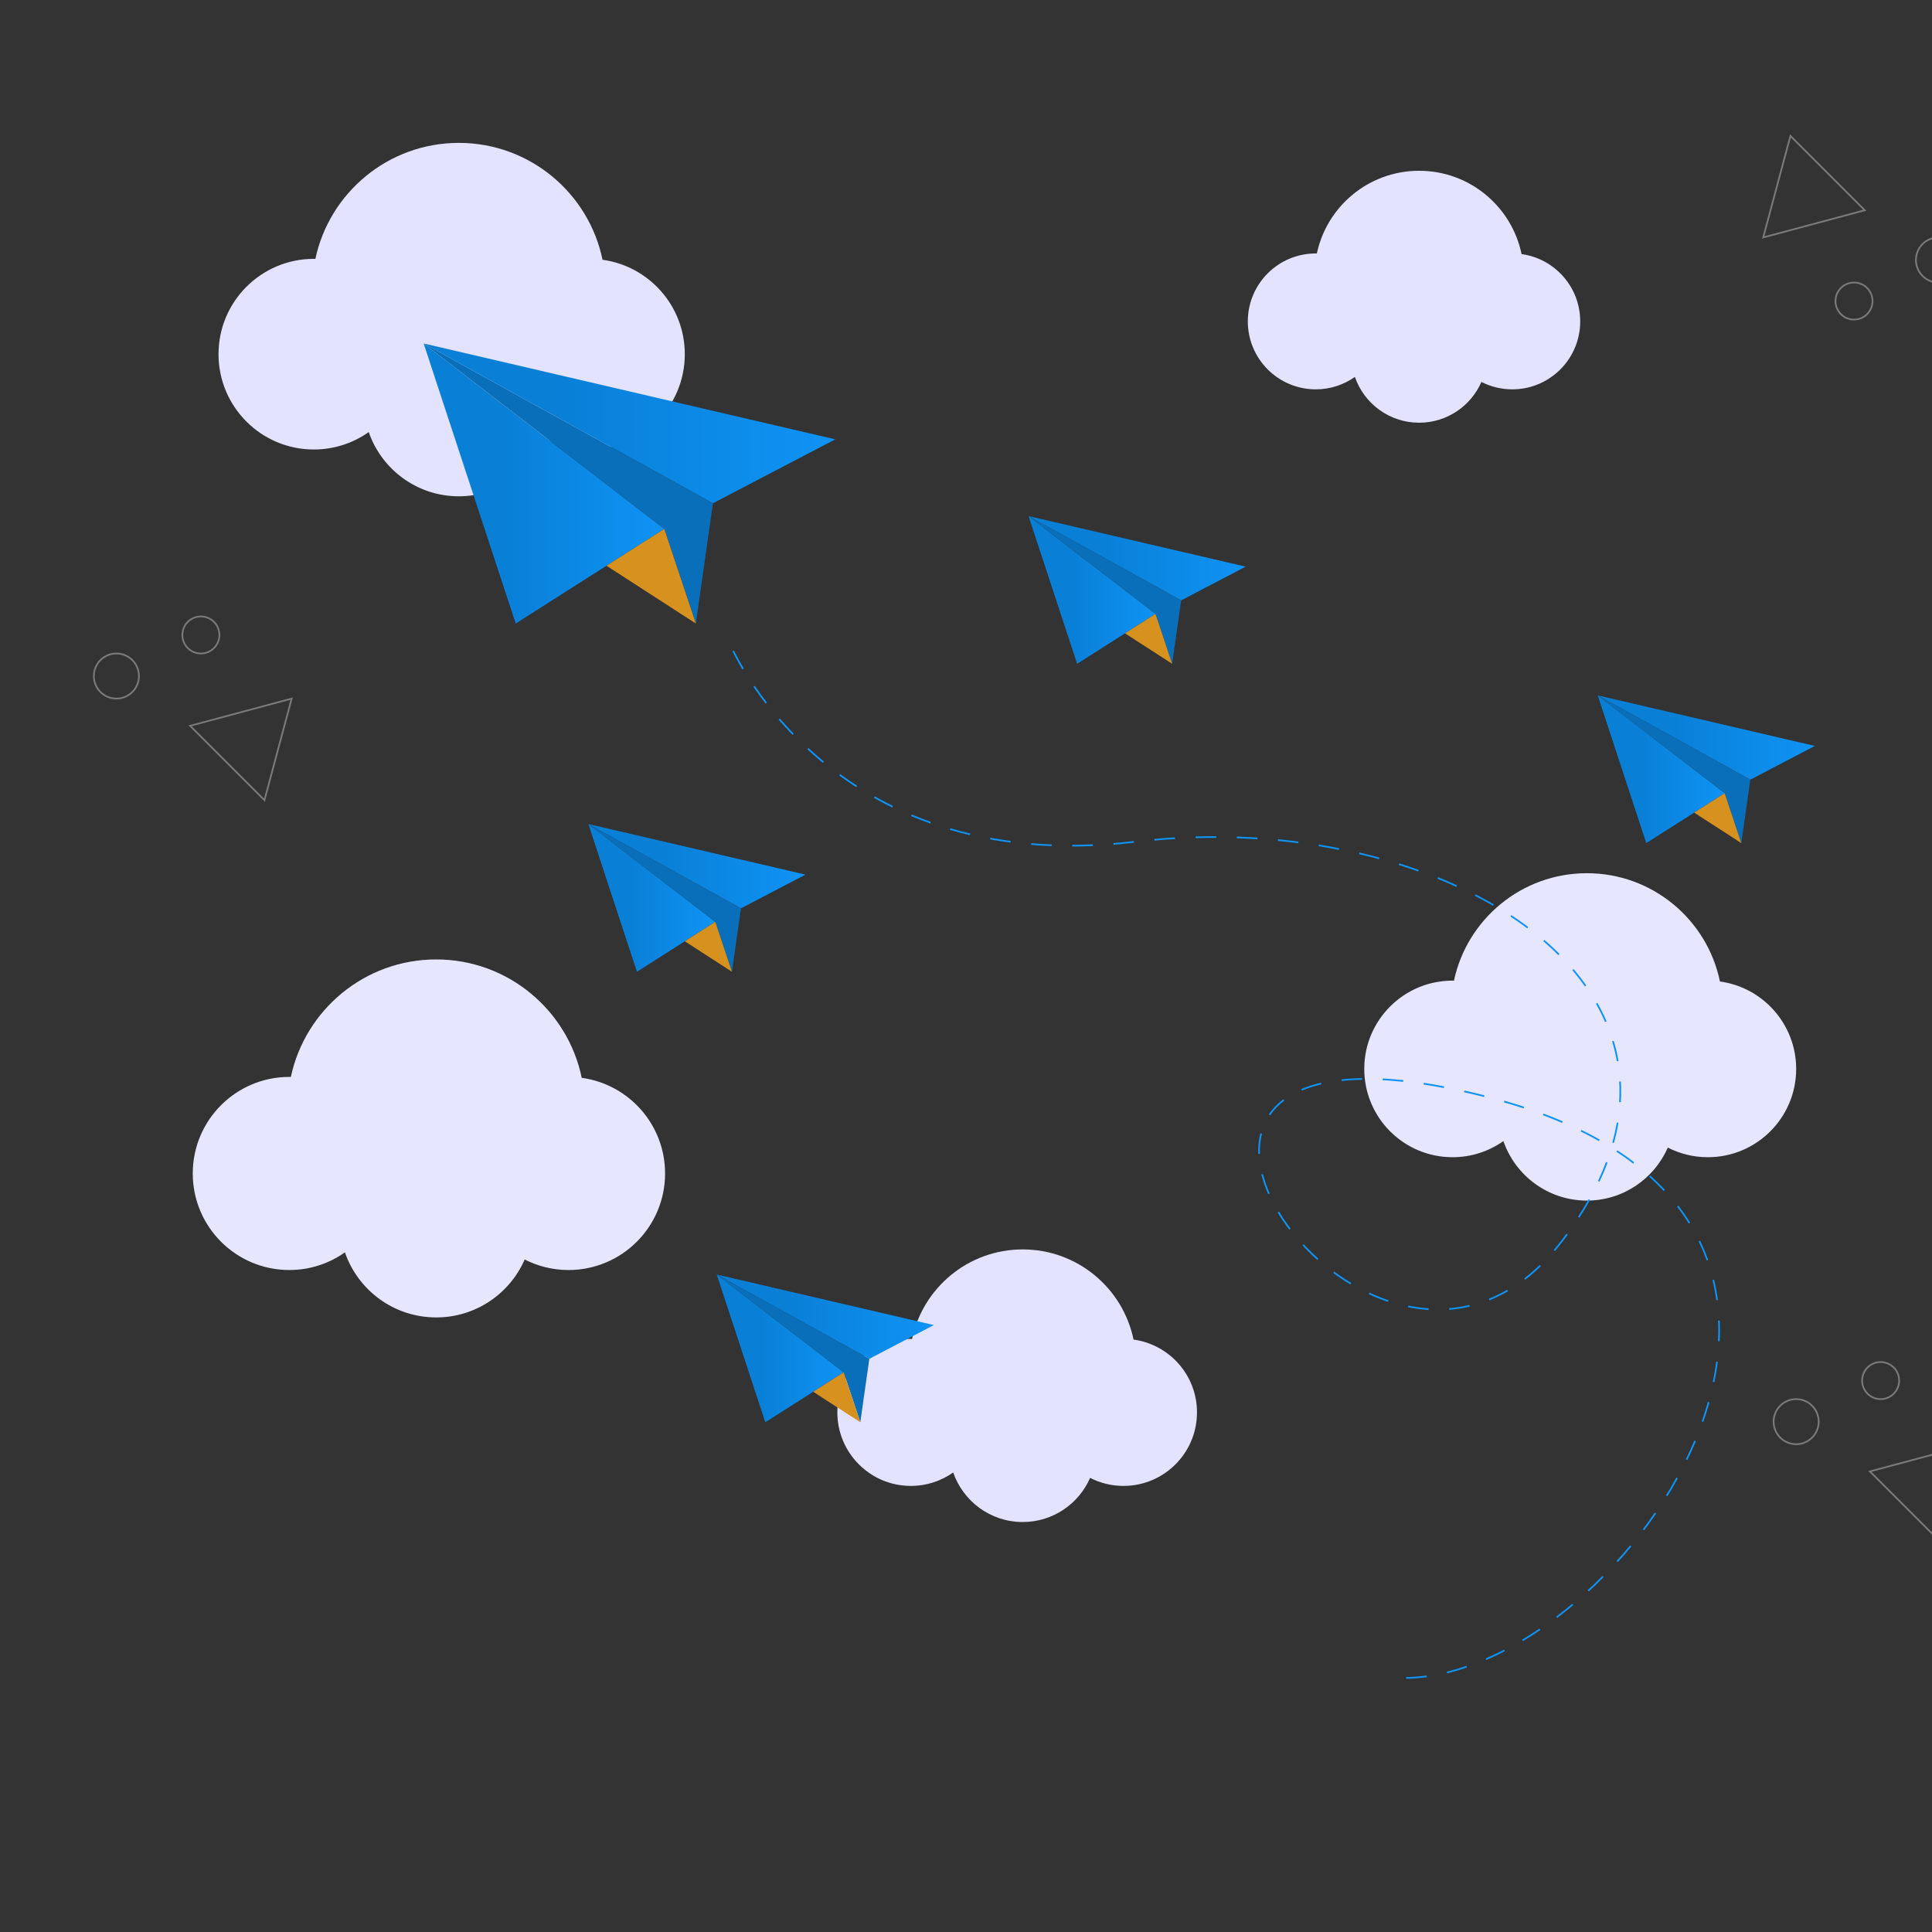 <svg viewBox="0 0 1500 1500" fill="none"
    xmlns="http://www.w3.org/2000/svg">
    <rect x="0" y="0" width="1500" height="1500" fill="#333333" stroke="none"/>
    <g clip-path="url(#clip0_1_2)">
        <rect width="1616" height="1500" fill="transparent" />
        <mask id="mask0_1_2" style="mask-type:luminance" maskUnits="userSpaceOnUse" x="0" y="0"
            width="1616" height="1616">
            <path d="M1616 6.29425e-05H6.29425e-05V1616H1616V6.29425e-05Z" fill="white" />
        </mask>
        <g mask="url(#mask0_1_2)">
            <path
                d="M707.196 1039.5C707.503 1039.5 707.8 1039.51 708.107 1039.52C716.562 999.826 751.813 970.046 794.03 970.046C836.434 970.046 871.818 1000.08 880.075 1040.04C907.903 1043.85 929.344 1067.7 929.344 1096.58C929.344 1128.1 903.788 1153.66 872.264 1153.66C862.933 1153.66 854.132 1151.4 846.353 1147.43C837.545 1167.6 817.439 1181.69 794.03 1181.69C769.027 1181.69 747.793 1165.61 740.071 1143.23C730.773 1149.79 719.438 1153.66 707.196 1153.66C675.667 1153.66 650.112 1128.1 650.112 1096.58C650.112 1065.05 675.667 1039.5 707.196 1039.5Z"
                fill="#E3E3FF" />
            <path
                d="M1021.56 196.773C1021.84 196.773 1022.12 196.789 1022.4 196.793C1030.22 160.109 1062.8 132.589 1101.81 132.589C1141 132.589 1173.7 160.349 1181.34 197.277C1207.06 200.8 1226.87 222.842 1226.87 249.529C1226.87 278.662 1203.25 302.285 1174.12 302.285C1165.49 302.285 1157.36 300.2 1150.17 296.532C1142.03 315.165 1123.45 328.193 1101.81 328.193C1078.71 328.193 1059.08 313.329 1051.94 292.644C1043.35 298.71 1032.88 302.285 1021.56 302.285C992.422 302.285 968.806 278.662 968.806 249.529C968.806 220.393 992.422 196.773 1021.56 196.773Z"
                fill="#E3E3FF" />
            <path
                d="M1127.76 761.36C1128.13 761.36 1128.49 761.383 1128.85 761.389C1139.01 713.72 1181.34 677.961 1232.04 677.961C1282.96 677.961 1325.45 714.031 1335.36 762.016C1368.78 766.593 1394.54 795.235 1394.54 829.911C1394.54 867.767 1363.84 898.458 1325.98 898.458C1314.78 898.458 1304.21 895.75 1294.87 890.983C1284.3 915.197 1260.15 932.123 1232.04 932.123C1202.01 932.123 1176.51 912.808 1167.24 885.931C1156.08 893.811 1142.46 898.458 1127.76 898.458C1089.9 898.458 1059.21 867.767 1059.21 829.911C1059.21 792.051 1089.9 761.36 1127.76 761.36Z"
                fill="#E6E6FF" />
            <path
                d="M224.621 836.11C225.022 836.11 225.416 836.132 225.817 836.139C236.925 784.01 283.217 744.903 338.659 744.903C394.346 744.903 440.816 784.349 451.659 836.827C488.207 841.83 516.367 873.155 516.367 911.073C516.367 952.475 482.803 986.039 441.401 986.039C429.145 986.039 417.587 983.078 407.374 977.862C395.807 1004.34 369.402 1022.85 338.659 1022.85C305.822 1022.85 277.933 1001.73 267.794 972.335C255.587 980.955 240.7 986.039 224.621 986.039C183.216 986.039 149.655 952.475 149.655 911.073C149.655 869.671 183.216 836.11 224.621 836.11Z"
                fill="#E6E6FF" />
            <path
                d="M243.666 200.974C244.063 200.974 244.451 200.997 244.849 201.003C255.815 149.54 301.512 110.937 356.249 110.937C411.226 110.937 457.097 149.879 467.805 201.682C503.884 206.624 531.682 237.547 531.682 274.98C531.682 315.852 498.551 348.987 457.679 348.987C445.578 348.987 434.166 346.068 424.082 340.92C412.667 367.06 386.598 385.334 356.249 385.334C323.832 385.334 296.299 364.481 286.289 335.464C274.237 343.974 259.541 348.987 243.666 348.987C202.794 348.987 169.659 315.852 169.659 274.98C169.659 234.109 202.794 200.974 243.666 200.974Z"
                fill="#E3E3FF" />
            <mask id="mask1_1_2" style="mask-type:luminance" maskUnits="userSpaceOnUse" x="1375"
                y="1055" width="158" height="149">
                <path d="M1532.9 1055.9H1375.41V1203.25H1532.9V1055.9Z" fill="white" />
            </mask>
            <g mask="url(#mask1_1_2)">
                <g opacity="0.35">
                    <path
                        d="M1474.51 1071.89C1474.51 1063.95 1468.08 1057.51 1460.13 1057.51C1452.19 1057.51 1445.75 1063.95 1445.75 1071.89C1445.75 1079.84 1452.19 1086.28 1460.13 1086.28C1468.08 1086.28 1474.51 1079.84 1474.51 1071.89Z"
                        stroke="white" stroke-width="1.333" stroke-miterlimit="10" />
                    <path
                        d="M1412.04 1103.78C1412.04 1094.11 1404.2 1086.28 1394.54 1086.28C1384.87 1086.28 1377.03 1094.11 1377.03 1103.78C1377.03 1113.45 1384.87 1121.29 1394.54 1121.29C1404.2 1121.29 1412.04 1113.45 1412.04 1103.78Z"
                        stroke="white" stroke-width="1.333" stroke-miterlimit="10" />
                    <path d="M1530.61 1121.29L1509.49 1200.13L1451.77 1142.41L1530.61 1121.29Z"
                        stroke="white" stroke-width="1.333" stroke-miterlimit="10" />
                </g>
            </g>
            <mask id="mask2_1_2" style="mask-type:luminance" maskUnits="userSpaceOnUse" x="71"
                y="477" width="158" height="148">
                <path d="M228.732 477.001H71.246V624.361H228.732V477.001Z" fill="white" />
            </mask>
            <g mask="url(#mask2_1_2)">
                <g opacity="0.35">
                    <path
                        d="M170.349 493C170.349 485.056 163.911 478.618 155.967 478.618C148.026 478.618 141.588 485.056 141.588 493C141.588 500.944 148.026 507.382 155.967 507.382C163.911 507.382 170.349 500.944 170.349 493Z"
                        stroke="white" stroke-width="1.333" stroke-miterlimit="10" />
                    <path
                        d="M107.878 524.887C107.878 515.22 100.037 507.38 90.37 507.38C80.703 507.38 72.862 515.22 72.862 524.887C72.862 534.558 80.703 542.395 90.37 542.395C100.037 542.395 107.878 534.558 107.878 524.887Z"
                        stroke="white" stroke-width="1.333" stroke-miterlimit="10" />
                    <path d="M226.445 542.395L205.321 621.24L147.601 563.52L226.445 542.395Z"
                        stroke="white" stroke-width="1.333" stroke-miterlimit="10" />
                </g>
            </g>
            <mask id="mask3_1_2" style="mask-type:luminance" maskUnits="userSpaceOnUse" x="1366"
                y="102" width="159" height="148">
                <path d="M1524.16 102.393H1366.67V249.749H1524.16V102.393Z" fill="white" />
            </mask>
            <g mask="url(#mask3_1_2)">
                <g opacity="0.35">
                    <path
                        d="M1425.06 233.754C1425.06 241.698 1431.49 248.136 1439.44 248.136C1447.38 248.136 1453.82 241.698 1453.82 233.754C1453.82 225.809 1447.38 219.371 1439.44 219.371C1431.49 219.371 1425.06 225.809 1425.06 233.754Z"
                        stroke="white" stroke-width="1.333" stroke-miterlimit="10" />
                    <path
                        d="M1487.53 201.864C1487.53 211.534 1495.37 219.372 1505.04 219.372C1514.7 219.372 1522.54 211.534 1522.54 201.864C1522.54 192.194 1514.7 184.357 1505.04 184.357C1495.37 184.357 1487.53 192.194 1487.53 201.864Z"
                        stroke="white" stroke-width="1.333" stroke-miterlimit="10" />
                    <path d="M1368.96 184.358L1390.08 105.514L1447.8 163.231L1368.96 184.358Z"
                        stroke="white" stroke-width="1.333" stroke-miterlimit="10" />
                </g>
            </g>
        </g>
        <path d="M648.482 341.102L553.535 390.736L328.934 266.682L648.482 341.102Z"
            fill="url(#paint0_linear_1_2)" />
        <path d="M515.759 410.655L400.396 484.112L328.934 266.682L515.759 410.655Z"
            fill="url(#paint1_linear_1_2)" />
        <mask id="mask4_1_2" style="mask-type:luminance" maskUnits="userSpaceOnUse" x="0" y="0"
            width="1616" height="1616">
            <path d="M1616 6.29425e-05H6.29425e-05V1616H1616V6.29425e-05Z" fill="white" />
        </mask>
        <g mask="url(#mask4_1_2)">
            <path
                d="M553.534 390.736L540.263 484.112L515.758 410.655L328.936 266.679L553.534 390.736Z"
                fill="#096FBA" />
            <path d="M540.262 484.11L470.871 439.237L515.76 410.653L540.262 484.11Z" fill="#D6911E" />
            <path
                d="M1091.74 1302.74C1262.65 1300.28 1508.05 941.169 1153.09 851.222C798.139 761.276 1067.42 1155.67 1213.24 962.855C1359.05 770.041 1122.42 624.649 881.402 653.524C640.385 682.399 565.888 498.136 565.888 498.136"
                stroke="#0F93F5" stroke-width="1.333" stroke-miterlimit="10"
                stroke-dasharray="16 16" />
        </g>
        <path d="M625.376 679.04L575.293 705.226L456.811 639.781L625.376 679.04Z"
            fill="url(#paint2_linear_1_2)" />
        <path d="M555.364 715.733L494.509 754.484L456.811 639.781L555.364 715.733Z"
            fill="url(#paint3_linear_1_2)" />
        <mask id="mask5_1_2" style="mask-type:luminance" maskUnits="userSpaceOnUse" x="0" y="0"
            width="1616" height="1616">
            <path d="M1616 6.29425e-05H6.29425e-05V1616H1616V6.29425e-05Z" fill="white" />
        </mask>
        <g mask="url(#mask5_1_2)">
            <path
                d="M575.293 705.225L568.289 754.484L555.364 715.732L456.811 639.78L575.293 705.225Z"
                fill="#096FBA" />
            <path d="M568.289 754.483L531.683 730.811L555.364 715.731L568.289 754.483Z"
                fill="#D6911E" />
        </g>
        <path d="M725.035 1028.79L674.948 1054.98L556.47 989.532L725.035 1028.79Z"
            fill="url(#paint4_linear_1_2)" />
        <path d="M655.023 1065.48L594.168 1104.24L556.47 989.532L655.023 1065.48Z"
            fill="url(#paint5_linear_1_2)" />
        <mask id="mask6_1_2" style="mask-type:luminance" maskUnits="userSpaceOnUse" x="0" y="0"
            width="1616" height="1616">
            <path d="M1616 6.29425e-05H6.29425e-05V1616H1616V6.29425e-05Z" fill="white" />
        </mask>
        <g mask="url(#mask6_1_2)">
            <path
                d="M674.948 1054.98L667.948 1104.23L655.023 1065.48L556.47 989.532L674.948 1054.98Z"
                fill="#096FBA" />
            <path d="M667.948 1104.23L631.342 1080.56L655.023 1065.48L667.948 1104.23Z"
                fill="#D6911E" />
        </g>
        <path d="M1409.04 579.145L1358.95 605.328L1240.47 539.886L1409.04 579.145Z"
            fill="url(#paint6_linear_1_2)" />
        <path d="M1339.03 615.835L1278.17 654.587L1240.47 539.886L1339.03 615.835Z"
            fill="url(#paint7_linear_1_2)" />
        <mask id="mask7_1_2" style="mask-type:luminance" maskUnits="userSpaceOnUse" x="0" y="0"
            width="1616" height="1616">
            <path d="M1616 6.29425e-05H6.29425e-05V1616H1616V6.29425e-05Z" fill="white" />
        </mask>
        <g mask="url(#mask7_1_2)">
            <path
                d="M1358.95 605.33L1351.95 654.585L1339.03 615.834L1240.47 539.885L1358.95 605.33Z"
                fill="#096FBA" />
            <path d="M1351.95 654.586L1315.35 630.915L1339.03 615.834L1351.95 654.586Z"
                fill="#D6911E" />
        </g>
        <path d="M967.144 439.946L917.057 466.129L798.576 400.684L967.144 439.946Z"
            fill="url(#paint8_linear_1_2)" />
        <path d="M897.132 476.636L836.274 515.385L798.576 400.684L897.132 476.636Z"
            fill="url(#paint9_linear_1_2)" />
        <mask id="mask8_1_2" style="mask-type:luminance" maskUnits="userSpaceOnUse" x="0" y="0"
            width="1616" height="1616">
            <path d="M1616 6.29425e-05H6.29425e-05V1616H1616V6.29425e-05Z" fill="white" />
        </mask>
        <g mask="url(#mask8_1_2)">
            <path
                d="M917.055 466.128L910.054 515.387L897.13 476.635L798.576 400.683L917.055 466.128Z"
                fill="#096FBA" />
            <path d="M910.054 515.386L873.449 491.715L897.13 476.634L910.054 515.386Z"
                fill="#D6911E" />
        </g>
    </g>
    <defs>
        <linearGradient id="paint0_linear_1_2" x1="328.934" y1="328.708" x2="648.479" y2="328.708"
            gradientUnits="userSpaceOnUse">
            <stop stop-color="#097FD6" />
            <stop offset="0.319" stop-color="#097FD6" />
            <stop offset="1" stop-color="#0F93F5" />
        </linearGradient>
        <linearGradient id="paint1_linear_1_2" x1="328.934" y1="375.395" x2="515.761" y2="375.395"
            gradientUnits="userSpaceOnUse">
            <stop stop-color="#097FD6" />
            <stop offset="0.319" stop-color="#097FD6" />
            <stop offset="1" stop-color="#0F93F5" />
        </linearGradient>
        <linearGradient id="paint2_linear_1_2" x1="456.81" y1="672.503" x2="625.377" y2="672.503"
            gradientUnits="userSpaceOnUse">
            <stop stop-color="#097FD6" />
            <stop offset="0.319" stop-color="#097FD6" />
            <stop offset="1" stop-color="#0F93F5" />
        </linearGradient>
        <linearGradient id="paint3_linear_1_2" x1="456.81" y1="697.132" x2="555.365" y2="697.132"
            gradientUnits="userSpaceOnUse">
            <stop stop-color="#097FD6" />
            <stop offset="0.319" stop-color="#097FD6" />
            <stop offset="1" stop-color="#0F93F5" />
        </linearGradient>
        <linearGradient id="paint4_linear_1_2" x1="556.468" y1="1022.25" x2="725.034" y2="1022.25"
            gradientUnits="userSpaceOnUse">
            <stop stop-color="#097FD6" />
            <stop offset="0.319" stop-color="#097FD6" />
            <stop offset="1" stop-color="#0F93F5" />
        </linearGradient>
        <linearGradient id="paint5_linear_1_2" x1="556.468" y1="1046.88" x2="655.023" y2="1046.88"
            gradientUnits="userSpaceOnUse">
            <stop stop-color="#097FD6" />
            <stop offset="0.319" stop-color="#097FD6" />
            <stop offset="1" stop-color="#0F93F5" />
        </linearGradient>
        <linearGradient id="paint6_linear_1_2" x1="1240.47" y1="572.607" x2="1409.04" y2="572.607"
            gradientUnits="userSpaceOnUse">
            <stop stop-color="#097FD6" />
            <stop offset="0.319" stop-color="#097FD6" />
            <stop offset="1" stop-color="#0F93F5" />
        </linearGradient>
        <linearGradient id="paint7_linear_1_2" x1="1240.47" y1="597.236" x2="1339.03" y2="597.236"
            gradientUnits="userSpaceOnUse">
            <stop stop-color="#097FD6" />
            <stop offset="0.319" stop-color="#097FD6" />
            <stop offset="1" stop-color="#0F93F5" />
        </linearGradient>
        <linearGradient id="paint8_linear_1_2" x1="798.574" y1="433.407" x2="967.141" y2="433.407"
            gradientUnits="userSpaceOnUse">
            <stop stop-color="#097FD6" />
            <stop offset="0.319" stop-color="#097FD6" />
            <stop offset="1" stop-color="#0F93F5" />
        </linearGradient>
        <linearGradient id="paint9_linear_1_2" x1="798.574" y1="458.035" x2="897.129" y2="458.035"
            gradientUnits="userSpaceOnUse">
            <stop stop-color="#097FD6" />
            <stop offset="0.319" stop-color="#097FD6" />
            <stop offset="1" stop-color="#0F93F5" />
        </linearGradient>
        <clipPath id="clip0_1_2">
            <rect width="1616" height="1500" fill="white" />
        </clipPath>
    </defs>
</svg>